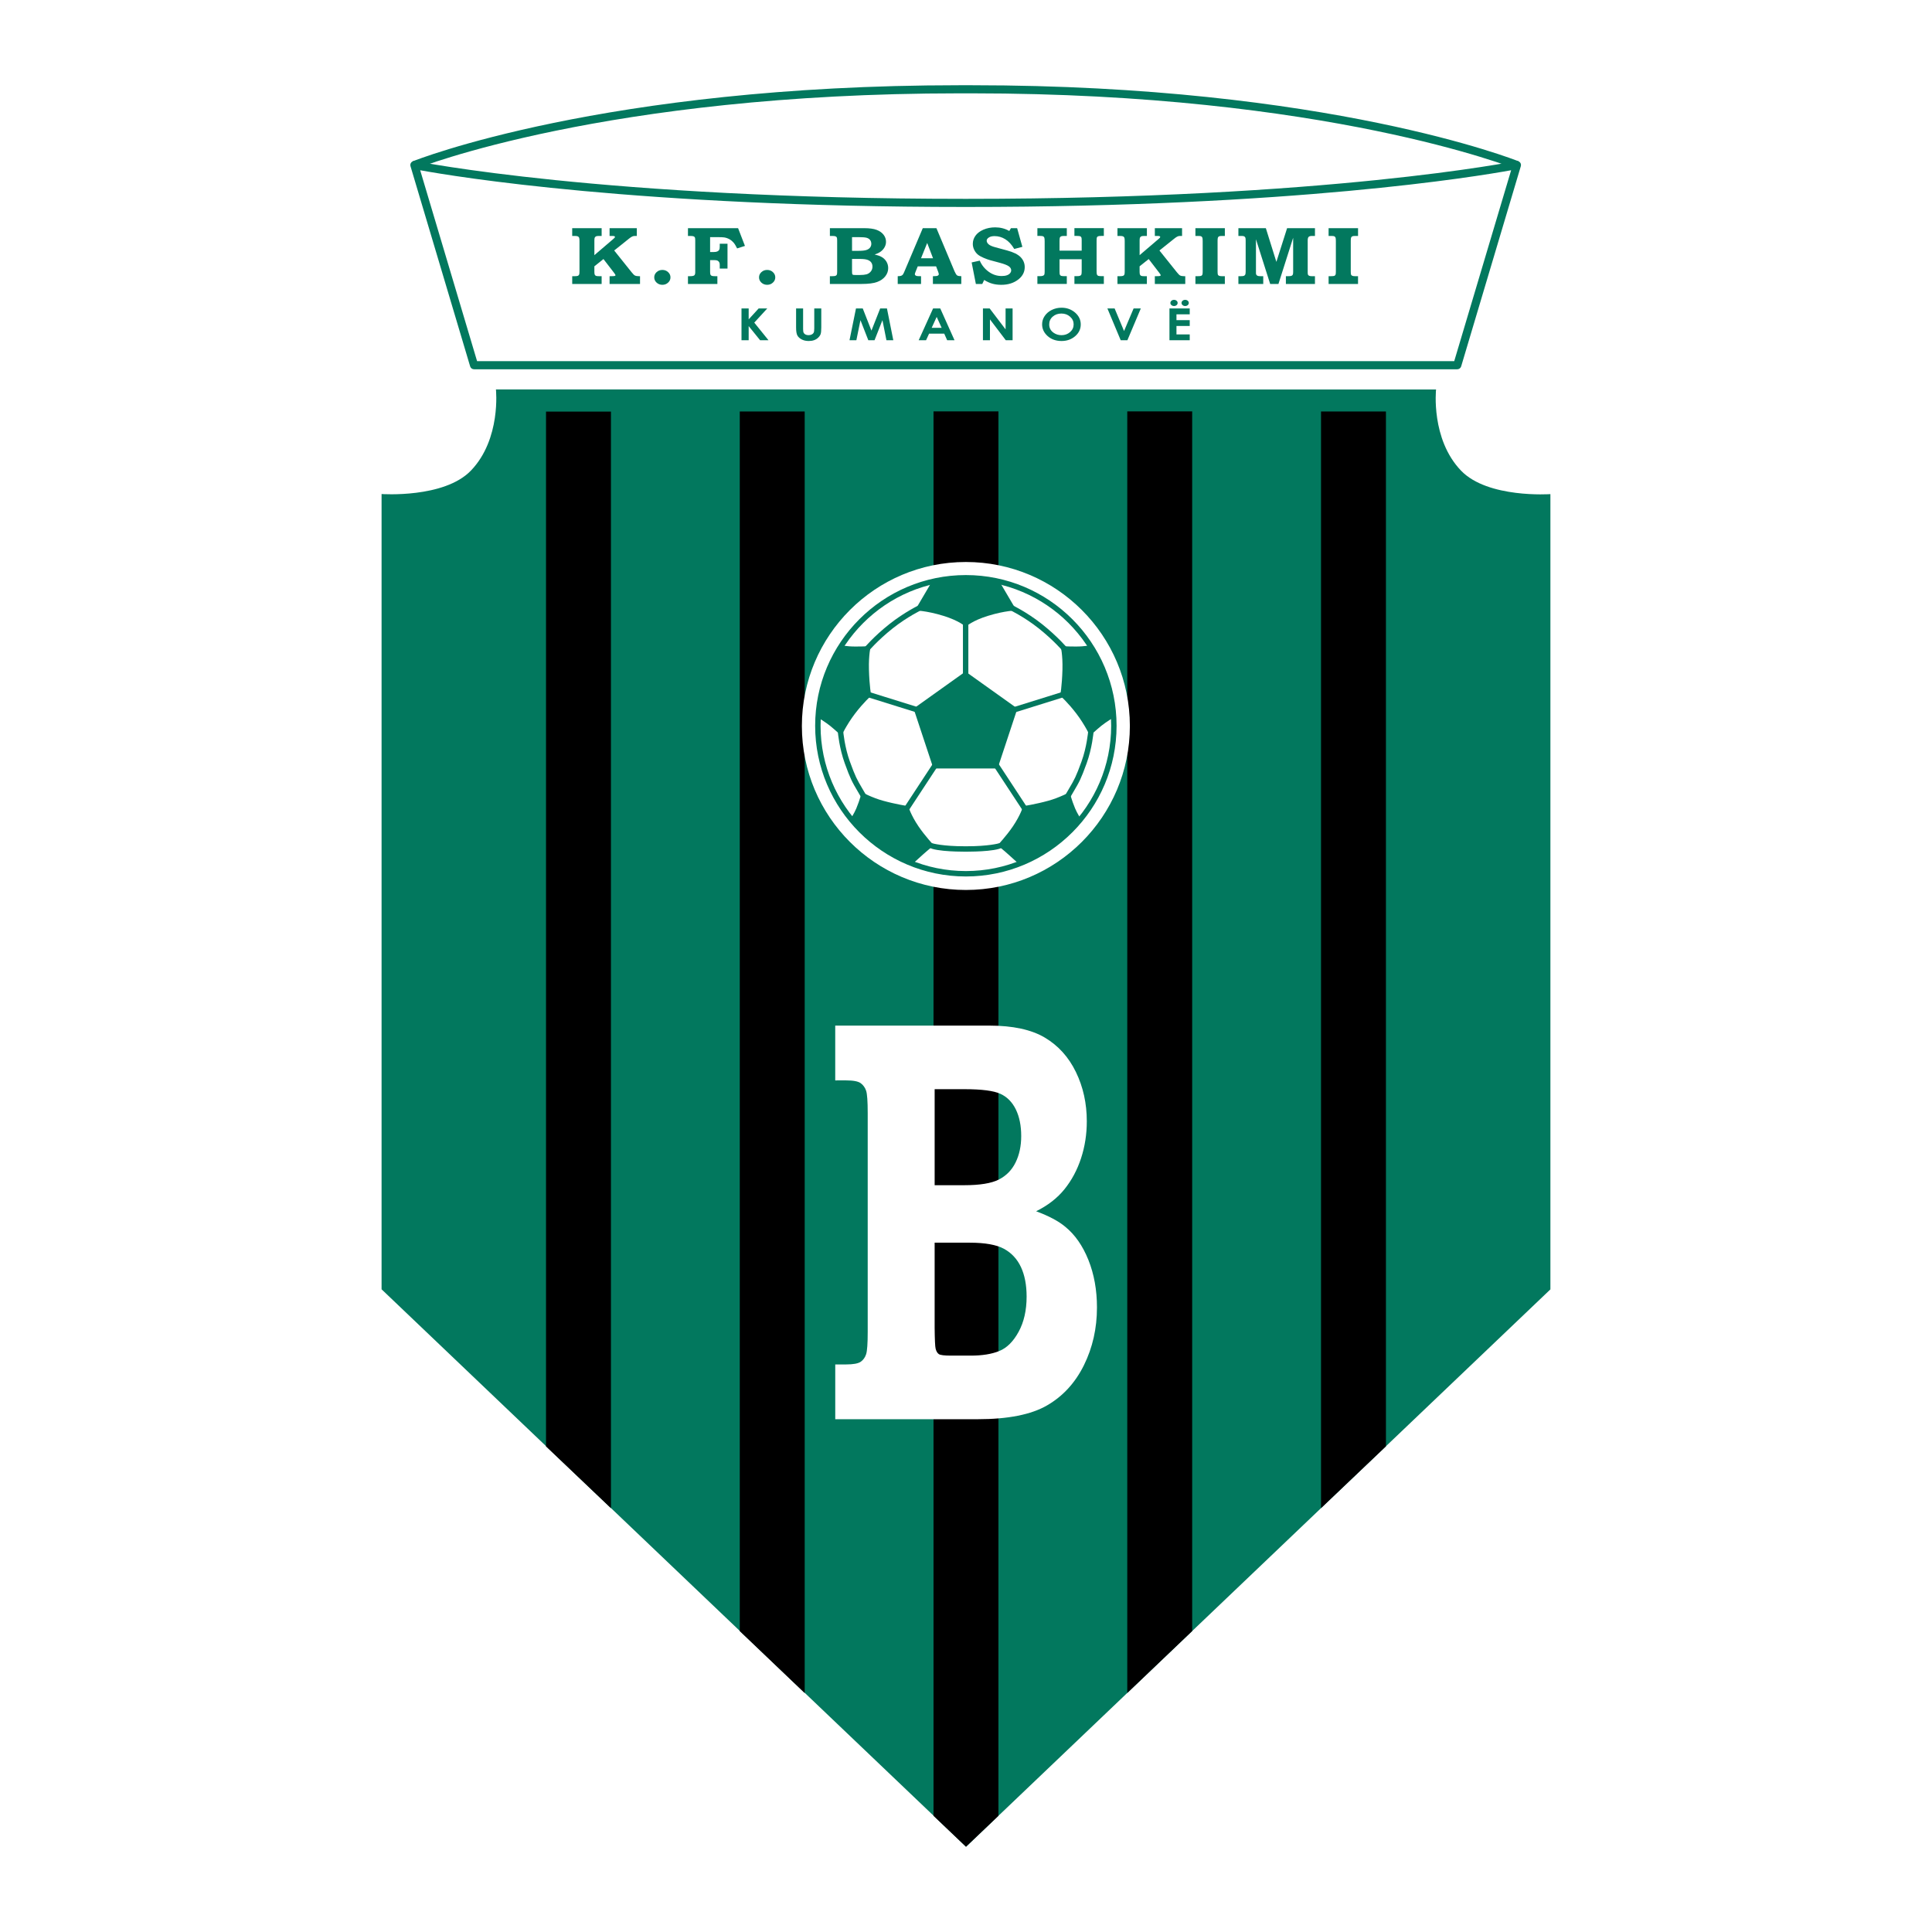 <?xml version="1.0" encoding="utf-8"?>
<!-- Generator: Adobe Illustrator 12.0.0, SVG Export Plug-In . SVG Version: 6.00 Build 51448)  -->
<!DOCTYPE svg PUBLIC "-//W3C//DTD SVG 1.1//EN" "http://www.w3.org/Graphics/SVG/1.1/DTD/svg11.dtd">
<svg  version="1.1" id="Calque_1" xmlns:x="http://ns.adobe.com/Extensibility/1.0/" xmlns:i="http://ns.adobe.com/AdobeIllustrator/10.0/" xmlns:graph="http://ns.adobe.com/Graphs/1.0/"
	 xmlns="http://www.w3.org/2000/svg" xmlns:xlink="http://www.w3.org/1999/xlink" xmlns:a="http://ns.adobe.com/AdobeSVGViewerExtensions/3.0/"
	 width="192.756" height="192.755" viewBox="0 0 192.756 192.755"
	 style="overflow:visible;enable-background:new 0 0 192.756 192.755;" xml:space="preserve">
<g>
	<polygon style="fill-rule:evenodd;clip-rule:evenodd;fill:#FFFFFF;" points="0,0 192.756,0 192.756,192.755 0,192.755 0,0 	"/>
	<path style="fill-rule:evenodd;clip-rule:evenodd;fill:#02785E;" d="M151.262,16.068c-0.182,0.038-18.785,3.771-54.837,3.771
		h-0.161c-36.052,0-54.654-3.733-54.838-3.771c-0.14-0.028-0.285,0.019-0.382,0.124c-0.096,0.104-0.129,0.252-0.089,0.389
		l5.951,19.971c0.051,0.172,0.209,0.29,0.389,0.29h98.098c0.179,0,0.337-0.118,0.388-0.29l5.951-19.971
		c0.041-0.137,0.008-0.285-0.089-0.389C151.547,16.087,151.402,16.041,151.262,16.068L151.262,16.068z M96.425,20.648
		c32.534,0,50.857-3.028,54.341-3.663c-0.349,1.173-5.514,18.502-5.677,19.046c-0.599,0-96.891,0-97.491,0
		c-0.162-0.544-5.327-17.873-5.676-19.046c3.483,0.635,21.808,3.663,54.341,3.663H96.425L96.425,20.648z"/>
	<path style="fill-rule:evenodd;clip-rule:evenodd;fill:#02785E;" d="M95.722,8.504c-35.516,0-54.345,7.51-54.533,7.586l0.308,0.749
		c0.185-0.075,18.888-7.526,54.225-7.526h1.244c35.337,0,54.04,7.451,54.225,7.526l0.308-0.749
		c-0.187-0.076-19.018-7.586-54.532-7.586H95.722L95.722,8.504z"/>
	<path style="fill-rule:evenodd;clip-rule:evenodd;fill:#02785E;" d="M57.091,22.764h2.935v0.776h-0.192
		c-0.186,0-0.299,0.009-0.341,0.028c-0.069,0.029-0.118,0.07-0.148,0.123c-0.03,0.052-0.044,0.151-0.044,0.297v1.468l1.876-1.602
		c0.083-0.07,0.135-0.117,0.151-0.142c0.018-0.024,0.026-0.046,0.026-0.064c0-0.036-0.017-0.063-0.049-0.081
		c-0.034-0.018-0.117-0.027-0.25-0.027h-0.237v-0.776h2.716v0.776h-0.091c-0.125,0-0.213,0.006-0.263,0.018
		c-0.049,0.012-0.108,0.038-0.179,0.078c-0.07,0.04-0.161,0.104-0.272,0.195l-1.452,1.16l1.732,2.163
		c0.15,0.186,0.259,0.296,0.33,0.33c0.092,0.047,0.225,0.072,0.399,0.072h0.117v0.776h-3.037v-0.776h0.12
		c0.219,0,0.352-0.009,0.4-0.027c0.047-0.019,0.071-0.042,0.071-0.072c0-0.031-0.045-0.106-0.134-0.224l-1.068-1.387l-0.907,0.725
		v0.556c0,0.137,0.014,0.231,0.042,0.284c0.028,0.053,0.068,0.09,0.121,0.112c0.053,0.021,0.16,0.033,0.318,0.033h0.244v0.776
		h-2.935v-0.776h0.221c0.171,0,0.286-0.012,0.344-0.038s0.1-0.066,0.125-0.122c0.024-0.045,0.035-0.153,0.035-0.326v-3.032
		c0-0.165-0.013-0.274-0.04-0.331c-0.025-0.056-0.067-0.097-0.125-0.125c-0.058-0.028-0.163-0.042-0.313-0.042h-0.248V22.764
		L57.091,22.764z"/>
	<path style="fill-rule:evenodd;clip-rule:evenodd;fill:#02785E;" d="M66.085,26.931c0.224,0,0.414,0.072,0.571,0.218
		c0.158,0.145,0.237,0.319,0.237,0.524s-0.079,0.38-0.237,0.524c-0.158,0.146-0.348,0.218-0.571,0.218
		c-0.226,0-0.417-0.072-0.575-0.218c-0.158-0.145-0.237-0.319-0.237-0.524s0.079-0.38,0.237-0.524
		C65.668,27.003,65.86,26.931,66.085,26.931L66.085,26.931z"/>
	<path style="fill-rule:evenodd;clip-rule:evenodd;fill:#02785E;" d="M68.639,22.764h5l0.685,1.771l-0.78,0.25
		c-0.126-0.26-0.249-0.457-0.364-0.589s-0.252-0.243-0.412-0.332c-0.159-0.088-0.331-0.147-0.516-0.177
		c-0.125-0.018-0.343-0.027-0.658-0.027h-0.746v1.484h0.385c0.146,0,0.259-0.02,0.342-0.06c0.083-0.04,0.143-0.091,0.179-0.155
		s0.055-0.169,0.055-0.318v-0.294h0.775v2.479h-0.775V26.44c0-0.103-0.01-0.178-0.03-0.226c-0.027-0.063-0.063-0.115-0.11-0.155
		c-0.045-0.04-0.099-0.067-0.16-0.083c-0.059-0.017-0.168-0.024-0.325-0.024h-0.336v1.171c0,0.142,0.012,0.237,0.038,0.286
		c0.025,0.049,0.066,0.086,0.123,0.109c0.056,0.025,0.164,0.037,0.324,0.037h0.24v0.776h-2.935v-0.776h0.196
		c0.217,0,0.359-0.026,0.428-0.078c0.068-0.051,0.102-0.156,0.102-0.312v-3.191c0-0.146-0.013-0.243-0.038-0.291
		c-0.027-0.048-0.07-0.083-0.132-0.107c-0.06-0.024-0.181-0.036-0.36-0.036h-0.196V22.764L68.639,22.764z"/>
	<path style="fill-rule:evenodd;clip-rule:evenodd;fill:#02785E;" d="M76.541,26.931c0.223,0,0.414,0.072,0.57,0.218
		c0.158,0.145,0.238,0.319,0.238,0.524s-0.08,0.38-0.238,0.524c-0.156,0.146-0.347,0.218-0.57,0.218
		c-0.226,0-0.418-0.072-0.576-0.218c-0.158-0.145-0.236-0.319-0.236-0.524s0.078-0.38,0.236-0.524
		C76.123,27.003,76.315,26.931,76.541,26.931L76.541,26.931z"/>
	<path style="fill-rule:evenodd;clip-rule:evenodd;fill:#02785E;" d="M82.798,23.541v-0.776h3.429c0.525,0,0.937,0.057,1.236,0.17
		s0.53,0.275,0.692,0.487c0.162,0.211,0.242,0.444,0.242,0.696c0,0.184-0.042,0.358-0.129,0.523
		c-0.085,0.165-0.208,0.311-0.37,0.438c-0.16,0.126-0.373,0.23-0.637,0.312c0.282,0.066,0.499,0.14,0.649,0.22
		c0.217,0.112,0.389,0.268,0.516,0.469c0.126,0.201,0.189,0.425,0.189,0.672c0,0.295-0.096,0.567-0.289,0.815
		c-0.193,0.249-0.466,0.438-0.818,0.568c-0.353,0.131-0.87,0.196-1.549,0.196h-3.162v-0.776h0.242c0.161,0,0.27-0.012,0.328-0.038
		c0.056-0.025,0.097-0.062,0.12-0.107c0.024-0.046,0.036-0.151,0.036-0.312v-3.095c0-0.165-0.012-0.269-0.036-0.314
		c-0.022-0.045-0.063-0.081-0.12-0.107c-0.058-0.026-0.167-0.04-0.328-0.04H82.798L82.798,23.541z M85.007,25.025h0.66
		c0.345,0,0.599-0.026,0.765-0.081c0.166-0.053,0.29-0.134,0.374-0.243c0.083-0.108,0.125-0.234,0.125-0.375
		c0-0.147-0.04-0.273-0.118-0.378c-0.08-0.105-0.194-0.179-0.343-0.223c-0.15-0.044-0.417-0.066-0.802-0.066h-0.66V25.025
		L85.007,25.025z M85.007,25.834v1.204c0.002,0.17,0.01,0.27,0.021,0.299c0.015,0.038,0.038,0.063,0.071,0.078
		c0.033,0.015,0.123,0.021,0.269,0.021h0.439c0.256,0,0.467-0.021,0.635-0.065c0.167-0.044,0.31-0.135,0.428-0.273
		c0.118-0.139,0.176-0.305,0.176-0.499c0-0.165-0.042-0.304-0.125-0.418c-0.083-0.114-0.208-0.201-0.375-0.259
		c-0.167-0.059-0.42-0.088-0.762-0.088H85.007L85.007,25.834z"/>
	<path style="fill-rule:evenodd;clip-rule:evenodd;fill:#02785E;" d="M92.067,22.764h1.36l1.807,4.306
		c0.097,0.221,0.185,0.357,0.262,0.409c0.076,0.051,0.214,0.077,0.413,0.077v0.776h-2.833v-0.776l0.168-0.004
		c0.156,0,0.265-0.019,0.328-0.057c0.062-0.037,0.093-0.083,0.093-0.138c0-0.047-0.027-0.143-0.082-0.289l-0.188-0.492h-1.832
		l-0.221,0.548c-0.046,0.116-0.068,0.193-0.068,0.229c0,0.041,0.016,0.079,0.049,0.112c0.033,0.034,0.087,0.059,0.162,0.074
		c0.049,0.011,0.186,0.016,0.408,0.016v0.776h-2.327v-0.776c0.147,0,0.255-0.012,0.324-0.035s0.125-0.058,0.169-0.105
		c0.043-0.046,0.092-0.133,0.146-0.261L92.067,22.764L92.067,22.764z M91.891,25.768h1.198l-0.583-1.527L91.891,25.768
		L91.891,25.768z"/>
	<path style="fill-rule:evenodd;clip-rule:evenodd;fill:#02785E;" d="M101.48,22.764l0.522,1.864l-0.81,0.211
		c-0.263-0.443-0.562-0.768-0.896-0.973c-0.334-0.206-0.691-0.309-1.067-0.309c-0.244,0-0.436,0.046-0.575,0.14
		c-0.142,0.093-0.212,0.197-0.212,0.312c0,0.131,0.063,0.252,0.19,0.363c0.122,0.112,0.349,0.212,0.68,0.3l1.152,0.312
		c0.64,0.17,1.096,0.395,1.369,0.676c0.27,0.283,0.404,0.614,0.404,0.99c0,0.48-0.205,0.885-0.617,1.217
		c-0.462,0.366-1.034,0.549-1.72,0.549c-0.317,0-0.609-0.036-0.876-0.108s-0.544-0.197-0.833-0.375l-0.188,0.399h-0.64l-0.421-2.149
		l0.809-0.179c0.188,0.438,0.48,0.803,0.875,1.096c0.398,0.293,0.832,0.439,1.308,0.439c0.212,0,0.389-0.025,0.529-0.076
		c0.142-0.051,0.248-0.121,0.319-0.212c0.071-0.09,0.105-0.184,0.105-0.279c0-0.16-0.083-0.297-0.247-0.411
		c-0.167-0.114-0.461-0.228-0.878-0.339l-1.004-0.271c-0.151-0.04-0.357-0.115-0.617-0.225c-0.259-0.111-0.458-0.225-0.598-0.344
		c-0.139-0.12-0.255-0.273-0.347-0.46s-0.138-0.384-0.138-0.591c0-0.294,0.088-0.566,0.265-0.814
		c0.176-0.248,0.44-0.449,0.793-0.603c0.354-0.154,0.746-0.231,1.175-0.231c0.52,0,0.987,0.121,1.404,0.363l0.167-0.279H101.48
		L101.48,22.764z"/>
	<path style="fill-rule:evenodd;clip-rule:evenodd;fill:#02785E;" d="M103.501,22.764h2.935v0.776h-0.271
		c-0.147,0-0.251,0.014-0.305,0.042c-0.055,0.028-0.092,0.068-0.116,0.119c-0.021,0.053-0.034,0.165-0.034,0.337v0.969h2.21v-1.041
		c0-0.128-0.009-0.214-0.025-0.26c-0.022-0.063-0.062-0.107-0.114-0.131c-0.055-0.024-0.175-0.036-0.358-0.036h-0.228v-0.776h2.936
		v0.776h-0.246c-0.168,0-0.278,0.013-0.332,0.038c-0.055,0.025-0.093,0.062-0.115,0.111c-0.021,0.049-0.031,0.165-0.031,0.348v3.008
		c0,0.185,0.013,0.306,0.041,0.36c0.026,0.054,0.068,0.093,0.123,0.116c0.058,0.022,0.187,0.034,0.389,0.034h0.172v0.776h-2.936
		v-0.776h0.192c0.179,0,0.302-0.013,0.365-0.04c0.063-0.027,0.108-0.065,0.132-0.116c0.023-0.051,0.036-0.169,0.036-0.355v-1.176
		h-2.21v1.176c0,0.187,0.009,0.302,0.026,0.348c0.027,0.066,0.073,0.11,0.132,0.13c0.062,0.022,0.184,0.033,0.367,0.033h0.2v0.776
		h-2.935v-0.776h0.2c0.167,0,0.284-0.013,0.351-0.04c0.067-0.026,0.112-0.064,0.138-0.111c0.024-0.048,0.037-0.153,0.037-0.315
		v-3.016c0-0.188-0.013-0.311-0.037-0.368c-0.025-0.057-0.062-0.099-0.115-0.125c-0.052-0.026-0.152-0.04-0.305-0.04h-0.269V22.764
		L103.501,22.764z"/>
	<path style="fill-rule:evenodd;clip-rule:evenodd;fill:#02785E;" d="M111.49,22.764h2.936v0.776h-0.191
		c-0.187,0-0.3,0.009-0.342,0.028c-0.07,0.029-0.119,0.07-0.148,0.123c-0.03,0.052-0.045,0.151-0.045,0.297v1.468l1.877-1.602
		c0.084-0.07,0.134-0.117,0.151-0.142c0.018-0.024,0.027-0.046,0.027-0.064c0-0.036-0.019-0.063-0.052-0.081
		s-0.115-0.027-0.248-0.027h-0.236v-0.776h2.716v0.776h-0.091c-0.128,0-0.216,0.006-0.263,0.018c-0.05,0.012-0.108,0.038-0.18,0.078
		c-0.07,0.04-0.161,0.104-0.273,0.195l-1.451,1.16l1.732,2.163c0.15,0.186,0.259,0.296,0.329,0.33
		c0.093,0.047,0.226,0.072,0.398,0.072h0.118v0.776h-3.036v-0.776h0.119c0.218,0,0.352-0.009,0.398-0.027
		c0.049-0.019,0.071-0.042,0.071-0.072c0-0.031-0.044-0.106-0.134-0.224l-1.067-1.387l-0.907,0.725v0.556
		c0,0.137,0.015,0.231,0.044,0.284c0.028,0.053,0.067,0.09,0.121,0.112c0.053,0.021,0.158,0.033,0.317,0.033h0.244v0.776h-2.936
		v-0.776h0.221c0.171,0,0.286-0.012,0.345-0.038c0.058-0.025,0.1-0.066,0.125-0.122c0.022-0.045,0.034-0.153,0.034-0.326v-3.032
		c0-0.165-0.013-0.274-0.038-0.331c-0.026-0.056-0.069-0.097-0.126-0.125c-0.058-0.028-0.162-0.042-0.312-0.042h-0.248V22.764
		L111.49,22.764z"/>
	<path style="fill-rule:evenodd;clip-rule:evenodd;fill:#02785E;" d="M119.269,22.764h2.935v0.776h-0.268
		c-0.155,0-0.259,0.013-0.309,0.038c-0.051,0.025-0.088,0.065-0.113,0.12c-0.024,0.054-0.036,0.158-0.036,0.312v3.071
		c0,0.167,0.011,0.275,0.031,0.323c0.019,0.047,0.055,0.082,0.103,0.103c0.062,0.032,0.152,0.048,0.272,0.048h0.319v0.776h-2.935
		v-0.776h0.238c0.171,0,0.282-0.012,0.336-0.034c0.051-0.023,0.089-0.059,0.113-0.108s0.037-0.146,0.037-0.292v-3.083
		c0-0.172-0.013-0.286-0.037-0.34c-0.024-0.055-0.065-0.096-0.123-0.125c-0.041-0.021-0.139-0.032-0.295-0.032h-0.27V22.764
		L119.269,22.764z"/>
	<path style="fill-rule:evenodd;clip-rule:evenodd;fill:#02785E;" d="M123.555,22.764h2.738l1.051,3.363l1.07-3.363h2.78v0.776
		h-0.297c-0.162,0-0.272,0.031-0.334,0.094c-0.062,0.062-0.094,0.18-0.094,0.352v3.151c0,0.138,0.008,0.225,0.025,0.259
		c0.026,0.053,0.062,0.09,0.108,0.111c0.063,0.032,0.147,0.048,0.25,0.048h0.341v0.776h-2.9v-0.776h0.225
		c0.163,0,0.274-0.012,0.333-0.037c0.058-0.023,0.1-0.06,0.126-0.108c0.028-0.049,0.041-0.14,0.041-0.273v-3.415l-1.467,4.608
		h-0.826l-1.418-4.46v3.374c0,0.077,0.015,0.137,0.045,0.179c0.029,0.042,0.073,0.075,0.128,0.098
		c0.055,0.022,0.146,0.034,0.267,0.034h0.287v0.776h-2.479v-0.776h0.243c0.153,0,0.258-0.012,0.313-0.038
		c0.057-0.025,0.099-0.066,0.127-0.12c0.026-0.054,0.042-0.154,0.042-0.3v-3.111c0-0.143-0.012-0.236-0.032-0.279
		c-0.025-0.058-0.065-0.101-0.117-0.127c-0.051-0.026-0.134-0.04-0.246-0.04h-0.33V22.764L123.555,22.764z"/>
	<path style="fill-rule:evenodd;clip-rule:evenodd;fill:#02785E;" d="M132.557,22.764h2.936v0.776h-0.269
		c-0.155,0-0.259,0.013-0.308,0.038c-0.052,0.025-0.089,0.065-0.113,0.12c-0.024,0.054-0.037,0.158-0.037,0.312v3.071
		c0,0.167,0.011,0.275,0.031,0.323c0.021,0.047,0.055,0.082,0.104,0.103c0.059,0.032,0.15,0.048,0.271,0.048h0.319v0.776h-2.936
		v-0.776h0.238c0.171,0,0.282-0.012,0.336-0.034c0.051-0.023,0.089-0.059,0.114-0.108c0.024-0.049,0.036-0.146,0.036-0.292v-3.083
		c0-0.172-0.012-0.286-0.036-0.34c-0.025-0.055-0.065-0.096-0.123-0.125c-0.041-0.021-0.14-0.032-0.296-0.032h-0.27V22.764
		L132.557,22.764z"/>
	<polygon style="fill-rule:evenodd;clip-rule:evenodd;fill:#02785E;" points="73.979,30.776 74.695,30.776 74.695,31.863 
		75.69,30.776 76.548,30.776 75.254,32.188 76.673,33.946 75.836,33.946 74.695,32.534 74.695,33.946 73.979,33.946 73.979,30.776 	
		"/>
	<path style="fill-rule:evenodd;clip-rule:evenodd;fill:#02785E;" d="M79.426,30.776h0.7v2.049c0,0.177,0.018,0.302,0.055,0.375
		c0.037,0.073,0.097,0.131,0.181,0.175c0.085,0.043,0.188,0.065,0.307,0.065c0.126,0,0.235-0.024,0.328-0.073
		c0.091-0.049,0.154-0.111,0.189-0.187c0.034-0.075,0.053-0.219,0.053-0.432v-1.974h0.7v1.888c0,0.319-0.021,0.54-0.063,0.664
		c-0.042,0.123-0.123,0.242-0.241,0.357c-0.119,0.115-0.256,0.199-0.411,0.255c-0.155,0.055-0.334,0.083-0.539,0.083
		c-0.27,0-0.504-0.053-0.703-0.158c-0.2-0.105-0.342-0.238-0.428-0.396c-0.086-0.158-0.128-0.426-0.128-0.804V30.776L79.426,30.776z
		"/>
	<polygon style="fill-rule:evenodd;clip-rule:evenodd;fill:#02785E;" points="85.401,30.776 86.078,30.776 86.944,32.987 
		87.815,30.776 88.492,30.776 89.125,33.946 88.44,33.946 88.041,31.944 87.252,33.946 86.632,33.946 85.848,31.944 85.44,33.946 
		84.756,33.946 85.401,30.776 	"/>
	<path style="fill-rule:evenodd;clip-rule:evenodd;fill:#02785E;" d="M93.093,30.776h0.718l1.422,3.17h-0.734l-0.292-0.658h-1.511
		l-0.303,0.658h-0.735L93.093,30.776L93.093,30.776z M93.453,31.617l-0.5,1.089h0.995L93.453,31.617L93.453,31.617z"/>
	<polygon style="fill-rule:evenodd;clip-rule:evenodd;fill:#02785E;" points="98.068,30.776 98.74,30.776 100.327,32.862 
		100.327,30.776 101.027,30.776 101.027,33.946 100.348,33.946 98.768,31.866 98.768,33.946 98.068,33.946 98.068,30.776 	"/>
	<path style="fill-rule:evenodd;clip-rule:evenodd;fill:#02785E;" d="M105.906,30.7c0.524,0,0.976,0.162,1.354,0.485
		c0.377,0.325,0.566,0.72,0.566,1.186c0,0.461-0.188,0.852-0.558,1.172c-0.374,0.32-0.825,0.479-1.357,0.479
		c-0.556,0-1.019-0.164-1.388-0.492c-0.367-0.329-0.551-0.719-0.551-1.17c0-0.302,0.084-0.581,0.257-0.834
		c0.172-0.254,0.406-0.455,0.707-0.604C105.236,30.774,105.56,30.7,105.906,30.7L105.906,30.7z M105.897,31.282
		c-0.345,0-0.634,0.102-0.866,0.307c-0.234,0.204-0.351,0.463-0.351,0.779c0,0.352,0.146,0.63,0.441,0.834
		c0.229,0.16,0.491,0.239,0.788,0.239c0.333,0,0.618-0.104,0.854-0.311c0.236-0.207,0.354-0.463,0.354-0.767
		c0-0.302-0.118-0.558-0.356-0.767C106.525,31.386,106.236,31.282,105.897,31.282L105.897,31.282z"/>
	<polygon style="fill-rule:evenodd;clip-rule:evenodd;fill:#02785E;" points="110.486,30.776 111.206,30.776 112.147,33.028 
		113.099,30.776 113.818,30.776 112.48,33.946 111.813,33.946 110.486,30.776 	"/>
	<path style="fill-rule:evenodd;clip-rule:evenodd;fill:#02785E;" d="M116.677,30.776h2.022v0.582h-1.323v0.582h1.323v0.582h-1.323
		v0.843h1.323v0.582h-2.022V30.776L116.677,30.776z M117.131,29.916c0.101,0,0.188,0.03,0.258,0.09s0.104,0.132,0.104,0.217
		c0,0.086-0.034,0.159-0.104,0.219s-0.157,0.09-0.258,0.09c-0.1,0-0.185-0.03-0.255-0.09c-0.071-0.06-0.107-0.133-0.107-0.219
		c0-0.084,0.036-0.157,0.107-0.217C116.946,29.945,117.031,29.916,117.131,29.916L117.131,29.916z M118.243,29.916
		c0.102,0,0.188,0.03,0.259,0.09c0.07,0.06,0.104,0.132,0.104,0.217c0,0.086-0.034,0.159-0.104,0.219
		c-0.071,0.06-0.157,0.09-0.259,0.09c-0.1,0-0.184-0.03-0.254-0.09c-0.071-0.06-0.107-0.133-0.107-0.219
		c0-0.084,0.036-0.157,0.107-0.217C118.06,29.945,118.144,29.916,118.243,29.916L118.243,29.916z"/>
	<path style="fill-rule:evenodd;clip-rule:evenodd;fill:#02785E;" d="M38.07,128.634V49.289c0,0,6.235,0.445,8.914-2.338
		c3.03-3.149,2.496-8.097,2.496-8.097l93.795,0.008c0,0-0.535,4.948,2.496,8.097c2.678,2.783,8.913,2.339,8.913,2.339v79.344
		l-58.3,55.602L38.07,128.634L38.07,128.634z"/>
	<polygon style="fill-rule:evenodd;clip-rule:evenodd;" points="99.614,181.164 96.376,184.251 93.137,181.164 93.137,41.046 
		99.614,41.046 99.614,181.164 	"/>
	<polygon style="fill-rule:evenodd;clip-rule:evenodd;" points="118.944,162.729 112.468,168.911 112.468,41.046 118.944,41.046 
		118.944,162.729 	"/>
	<polygon style="fill-rule:evenodd;clip-rule:evenodd;" points="138.275,144.302 131.798,150.466 131.798,41.055 138.275,41.055 
		138.275,144.302 	"/>
	<polygon style="fill-rule:evenodd;clip-rule:evenodd;" points="73.807,162.737 80.285,168.918 80.285,41.055 73.807,41.055 
		73.807,162.737 	"/>
	<polygon style="fill-rule:evenodd;clip-rule:evenodd;" points="54.477,144.31 60.955,150.474 60.955,41.063 54.477,41.063 
		54.477,144.31 	"/>
	<path style="fill-rule:evenodd;clip-rule:evenodd;fill:#FFFFFF;" d="M83.331,107.792v-5.467h15.37c2.351,0,4.197,0.4,5.542,1.197
		c1.343,0.799,2.377,1.943,3.101,3.436c0.724,1.489,1.086,3.129,1.086,4.91c0,1.295-0.19,2.523-0.572,3.688
		c-0.381,1.164-0.93,2.191-1.646,3.083s-1.663,1.628-2.838,2.21c1.267,0.469,2.236,0.984,2.908,1.547
		c0.97,0.789,1.738,1.891,2.308,3.309c0.567,1.416,0.854,2.997,0.854,4.742c0,2.084-0.433,4.004-1.299,5.758
		c-0.867,1.754-2.091,3.092-3.675,4.01c-1.583,0.92-3.899,1.381-6.947,1.381h-14.19v-5.465h1.079c0.72,0,1.208-0.091,1.463-0.268
		c0.255-0.178,0.434-0.43,0.54-0.758c0.104-0.328,0.156-1.062,0.156-2.205v-21.85c0-1.161-0.052-1.9-0.156-2.219
		c-0.106-0.318-0.285-0.571-0.54-0.759s-0.743-0.28-1.463-0.28H83.331L83.331,107.792z M93.249,118.248h2.962
		c1.549,0,2.695-0.187,3.437-0.562c0.742-0.375,1.301-0.943,1.676-1.706c0.374-0.761,0.562-1.638,0.562-2.634
		c0-1.033-0.177-1.916-0.532-2.649c-0.355-0.731-0.867-1.253-1.538-1.563c-0.672-0.312-1.872-0.466-3.604-0.466h-2.962V118.248
		L93.249,118.248z M93.249,123.983v8.464c0.013,1.198,0.044,1.899,0.097,2.104c0.064,0.262,0.171,0.443,0.319,0.547
		c0.148,0.102,0.552,0.152,1.209,0.152h1.975c1.149,0,2.1-0.152,2.856-0.462c0.754-0.309,1.396-0.946,1.925-1.919
		c0.529-0.971,0.795-2.141,0.795-3.504c0-1.158-0.189-2.141-0.562-2.943c-0.374-0.803-0.936-1.41-1.684-1.822
		c-0.749-0.41-1.892-0.617-3.427-0.617H93.249L93.249,123.983z"/>
	<path style="fill-rule:evenodd;clip-rule:evenodd;fill:#FFFFFF;" d="M112.727,72.432c0,9.036-7.325,16.361-16.362,16.361
		s-16.362-7.325-16.362-16.361c0-9.037,7.325-16.362,16.362-16.362S112.727,63.396,112.727,72.432L112.727,72.432z"/>
	<path style="fill-rule:evenodd;clip-rule:evenodd;fill:#02785E;" d="M81.328,72.41c0,8.292,6.746,15.036,15.037,15.036
		c8.291,0,15.036-6.745,15.036-15.036c0-8.291-6.745-15.036-15.036-15.036C88.073,57.374,81.328,64.119,81.328,72.41L81.328,72.41z
		 M81.868,72.41c0-7.993,6.502-14.497,14.497-14.497c7.993,0,14.496,6.503,14.496,14.497s-6.503,14.496-14.496,14.496
		C88.371,86.906,81.868,80.403,81.868,72.41L81.868,72.41z"/>
	<polygon style="fill-rule:evenodd;clip-rule:evenodd;fill:#02785E;" points="93.127,76.672 91.149,70.693 96.327,66.998 
		101.506,70.693 99.528,76.672 93.127,76.672 	"/>
	<path style="fill-rule:evenodd;clip-rule:evenodd;fill:#02785E;" d="M108.745,64.369c0,0-0.448,0.135-1.395,0.135
		c-0.944,0-1.528-0.045-1.528-0.045s0.218,0.855,0.179,2.339c-0.045,1.665-0.225,2.609-0.225,2.609s0.764,0.674,1.62,1.799
		c0.854,1.125,1.349,2.204,1.349,2.204s0.63-0.584,1.124-0.989c0.444-0.363,1.259-0.855,1.259-0.855s-0.179-2.204-0.764-4.048
		C109.778,65.673,108.745,64.369,108.745,64.369L108.745,64.369z"/>
	<path style="fill-rule:evenodd;clip-rule:evenodd;fill:#02785E;" d="M102.088,80.427c0,0-0.269,0.901-1.035,2.024
		c-0.673,0.989-1.529,1.889-1.529,1.889s0.63,0.495,1.17,0.989c0.434,0.396,0.945,0.855,0.945,0.855s1.844-0.675,3.329-1.799
		c1.483-1.125,2.833-2.744,2.833-2.744s-0.312-0.45-0.54-0.99c-0.359-0.854-0.539-1.619-0.539-1.619s-1.031,0.556-2.115,0.854
		C103.302,80.247,102.088,80.427,102.088,80.427L102.088,80.427z"/>
	<polygon style="fill-rule:evenodd;clip-rule:evenodd;fill:#02785E;" points="99.073,76.347 101.997,80.8 102.447,80.504 
		99.525,76.051 99.073,76.347 	"/>
	<path style="fill-rule:evenodd;clip-rule:evenodd;fill:#02785E;" d="M100.623,60.791c0.016,0.007,1.521,0.722,3.008,1.901
		c1.487,1.182,2.471,2.335,2.479,2.347l0.412-0.349c-0.042-0.048-1.025-1.204-2.558-2.421c-1.537-1.22-3.048-1.938-3.112-1.967
		L100.623,60.791L100.623,60.791z"/>
	<path style="fill-rule:evenodd;clip-rule:evenodd;fill:#02785E;" d="M107.906,75.972c-0.562,1.542-0.696,1.773-1.268,2.744
		l-0.421,0.722l0.467,0.27l0.42-0.718c0.592-1.004,0.73-1.243,1.31-2.833c0.545-1.5,0.684-3.062,0.689-3.127l-0.538-0.046
		C108.564,72.998,108.427,74.541,107.906,75.972L107.906,75.972z"/>
	<polygon style="fill-rule:evenodd;clip-rule:evenodd;fill:#02785E;" points="101.153,70.543 101.314,71.06 106.215,69.53 
		106.056,69.014 101.153,70.543 	"/>
	<path style="fill-rule:evenodd;clip-rule:evenodd;fill:#02785E;" d="M96.511,84.431h-0.326c-2.057,0-3.127-0.271-3.238-0.319
		l-0.406,0.229c0,0.6,3.036,0.63,3.644,0.63h0.326c0.609,0,3.643-0.03,3.643-0.63l-0.405-0.229
		C99.637,84.16,98.568,84.431,96.511,84.431L96.511,84.431z"/>
	<path style="fill-rule:evenodd;clip-rule:evenodd;fill:#02785E;" d="M83.95,64.369c0,0,0.449,0.135,1.395,0.135
		c0.945,0,1.528-0.045,1.528-0.045s-0.219,0.855-0.179,2.339c0.044,1.665,0.225,2.609,0.225,2.609s-0.764,0.674-1.619,1.799
		c-0.855,1.125-1.35,2.204-1.35,2.204s-0.629-0.584-1.125-0.989c-0.443-0.363-1.258-0.855-1.258-0.855s0.179-2.204,0.765-4.048
		C82.916,65.673,83.95,64.369,83.95,64.369L83.95,64.369z"/>
	<path style="fill-rule:evenodd;clip-rule:evenodd;fill:#02785E;" d="M90.607,80.427c0,0,0.269,0.901,1.035,2.024
		c0.674,0.989,1.529,1.889,1.529,1.889s-0.631,0.495-1.17,0.989c-0.433,0.396-0.945,0.855-0.945,0.855s-1.843-0.675-3.328-1.799
		c-1.484-1.125-2.833-2.744-2.833-2.744s0.313-0.45,0.541-0.99c0.358-0.854,0.539-1.619,0.539-1.619s1.029,0.556,2.114,0.854
		C89.393,80.247,90.607,80.427,90.607,80.427L90.607,80.427z"/>
	<polygon style="fill-rule:evenodd;clip-rule:evenodd;fill:#02785E;" points="96.073,62.114 96.073,67.243 96.612,67.243 
		96.612,62.114 96.073,62.114 	"/>
	<polygon style="fill-rule:evenodd;clip-rule:evenodd;fill:#02785E;" points="90.247,80.504 90.698,80.8 93.622,76.347 
		93.17,76.051 90.247,80.504 	"/>
	<path style="fill-rule:evenodd;clip-rule:evenodd;fill:#02785E;" d="M88.73,62.269c-1.532,1.217-2.516,2.373-2.557,2.421
		l0.412,0.349c0.009-0.012,0.992-1.165,2.48-2.347c1.486-1.179,2.991-1.894,3.007-1.901l-0.23-0.489
		C91.778,60.331,90.266,61.048,88.73,62.269L88.73,62.269z"/>
	<path style="fill-rule:evenodd;clip-rule:evenodd;fill:#02785E;" d="M83.592,73.028c0.005,0.066,0.144,1.627,0.689,3.127
		c0.578,1.59,0.719,1.829,1.31,2.833l0.419,0.718l0.467-0.27l-0.421-0.722c-0.571-0.971-0.707-1.202-1.267-2.744
		c-0.521-1.431-0.658-2.974-0.659-2.99L83.592,73.028L83.592,73.028z"/>
	<polygon style="fill-rule:evenodd;clip-rule:evenodd;fill:#02785E;" points="86.479,69.53 91.381,71.06 91.541,70.543 
		86.639,69.014 86.479,69.53 	"/>
	<path style="fill-rule:evenodd;clip-rule:evenodd;fill:#02785E;" d="M96.42,62.48c0,0,0.59-0.553,2.14-1.034
		c1.739-0.54,2.854-0.54,2.854-0.54l-1.694-2.879c0,0-1.56-0.359-3.208-0.359h-0.325c-1.649,0-3.209,0.359-3.209,0.359l-1.694,2.879
		c0,0,1.115,0,2.853,0.54c1.551,0.481,2.14,1.034,2.14,1.034H96.42L96.42,62.48z"/>
</g>
</svg>
